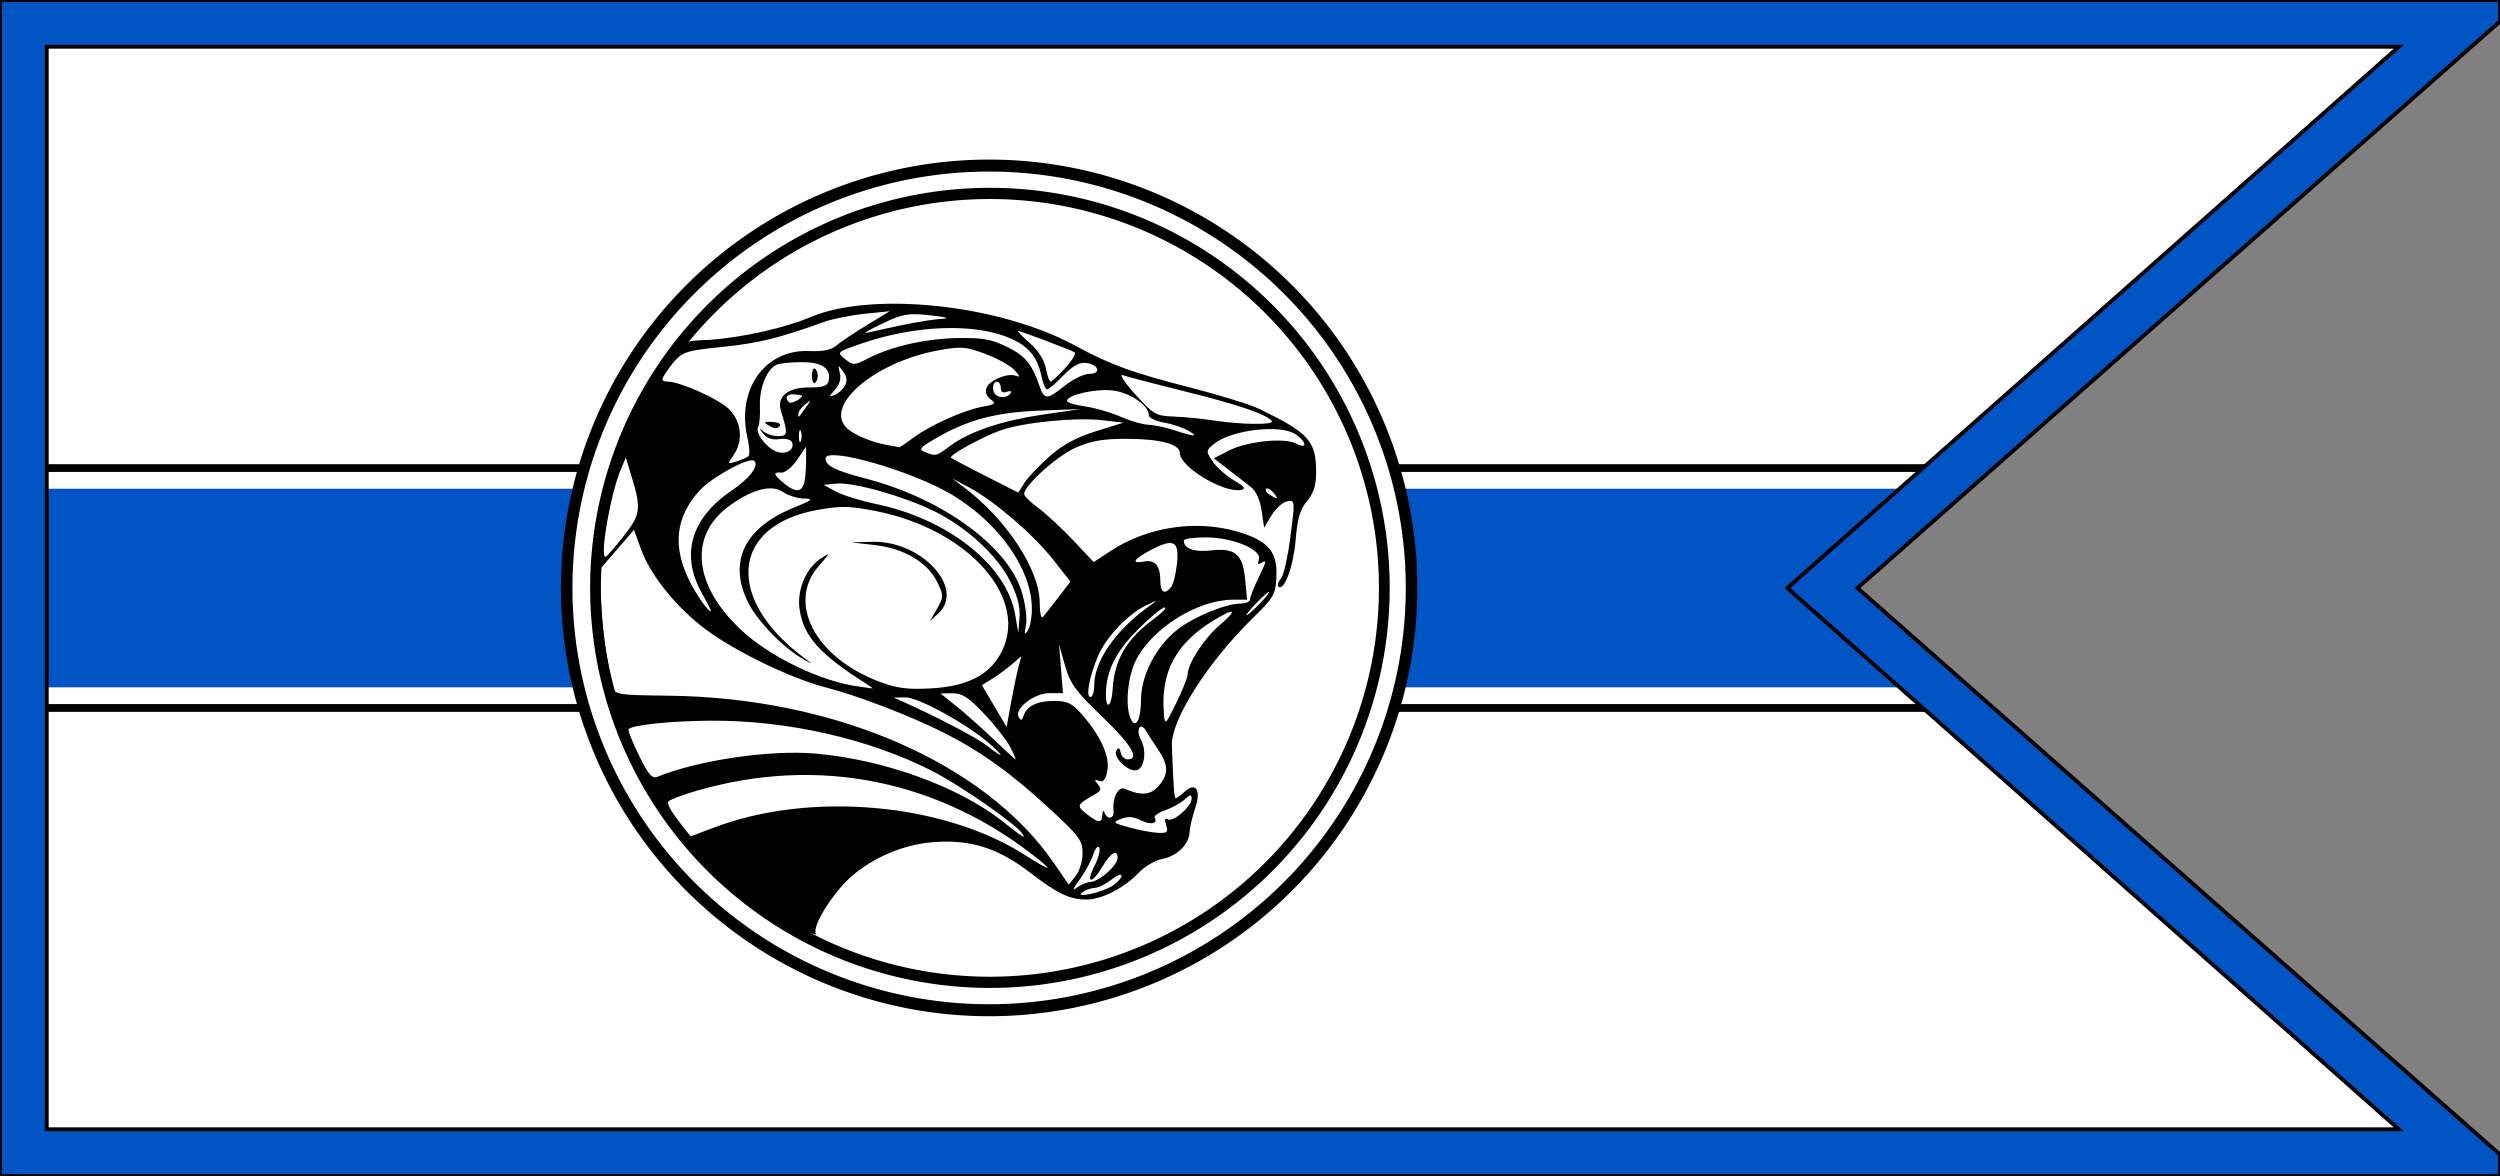 <?xml version="1.0" encoding="UTF-8" standalone="no"?>
<!-- Created with Inkscape (http://www.inkscape.org/) -->
<svg
   xmlns:svg="http://www.w3.org/2000/svg"
   xmlns="http://www.w3.org/2000/svg"
   version="1.0"
   width="642"
   height="302"
   id="svg2">
  <rect width="100%" height="100%" fill="#808080" stroke="none"/>
  <defs
     id="defs5">
    <clipPath
       id="clipPath3219">
      <path
         d="M 48,88.5 A 120,115.5 0 1 1 -192,88.5 A 120,115.5 0 1 1 48,88.5 z"
         transform="matrix(0.844,0,0,0.877,714.978,73.351)"
         id="path3221"
         style="opacity:1;fill:#ffffff;fill-opacity:1;fill-rule:nonzero;stroke:#000000;stroke-width:3.279;stroke-linecap:round;stroke-linejoin:miter;stroke-miterlimit:4;stroke-dasharray:none;stroke-dashoffset:0;stroke-opacity:1" />
    </clipPath>
  </defs>
  <path
     d="M 0,0 L 642,0 L 642,5.5 L 477,151 L 642,296.5 L 642,302 L 0,302 L 0,0 z"
     id="rect2428"
     style="fill:#ffffff;fill-opacity:1;fill-rule:nonzero;stroke:none;stroke-width:5;stroke-linecap:round;stroke-linejoin:miter;stroke-miterlimit:4;stroke-dashoffset:0;stroke-opacity:1" />
  <path
     d="M 9.5,125.5 L 489,125.5 L 461.442,151 L 489,176.5 L 9.5,176.5 L 9.5,125.5 z"
     id="path3225"
     style="fill:#0054c3;fill-opacity:1;fill-rule:nonzero;stroke:none;stroke-width:1;stroke-linecap:round;stroke-linejoin:miter;stroke-miterlimit:4;stroke-dasharray:none;stroke-dashoffset:0;stroke-opacity:1" />
  <path
     d="M 10,182.8 L 497,182.8 L 494.7,180.8 L 10,180.8 L 10,182.8 z"
     id="path3223"
     style="fill:#000000;fill-opacity:1;fill-rule:nonzero;stroke:none;stroke-width:5;stroke-linecap:round;stroke-linejoin:miter;stroke-miterlimit:4;stroke-dashoffset:0;stroke-opacity:1" />
  <path
     d="M 10,119.2 L 497,119.2 L 494.7,121.2 L 10,121.2 L 10,119.2 z"
     id="path2437"
     style="fill:#000000;fill-opacity:1;fill-rule:nonzero;stroke:none;stroke-width:5;stroke-linecap:round;stroke-linejoin:miter;stroke-miterlimit:4;stroke-dashoffset:0;stroke-opacity:1" />
  <path
     d="M 48,88.5 A 120,115.5 0 1 1 -192,88.5 A 120,115.5 0 1 1 48,88.5 z"
     transform="matrix(0.904,0,0,0.939,319.094,67.872)"
     id="path2441"
     style="opacity:1;fill:#ffffff;fill-opacity:1;fill-rule:nonzero;stroke:#000000;stroke-width:3.279;stroke-linecap:round;stroke-linejoin:miter;stroke-miterlimit:4;stroke-dasharray:none;stroke-dashoffset:0;stroke-opacity:1" />
  <path
     d="M 48,88.5 A 120,115.5 0 1 1 -192,88.5 A 120,115.5 0 1 1 48,88.5 z"
     transform="matrix(0.844,0,0,0.877,314.978,73.351)"
     id="path3213"
     style="opacity:1;fill:#ffffff;fill-opacity:1;fill-rule:nonzero;stroke:#000000;stroke-width:3.279;stroke-linecap:round;stroke-linejoin:miter;stroke-miterlimit:4;stroke-dasharray:none;stroke-dashoffset:0;stroke-opacity:1" />
  <path
     d="M 560.507,105.827 C 560.507,105.827 566.616,90.359 577.07,87.7 C 578.591,87.313 582.285,87.283 582.285,87.283 C 591.058,86.583 601.592,84.197 608.206,81.412 C 624.085,74.725 656.714,78.228 675.966,88.687 C 685.17,93.686 690.575,95.657 705.782,99.554 C 713.158,101.444 721.062,103.894 723.346,104.998 C 736.088,111.155 737.961,113.224 737.986,121.173 C 737.997,124.625 737.386,126.585 735.65,128.673 C 733.836,130.854 733.163,133.178 732.7,138.849 C 732.154,145.546 729.711,152.044 728.278,150.611 C 727.969,150.301 728.275,149.374 728.959,148.549 C 729.644,147.725 730.742,142.844 731.401,137.702 C 732.583,128.478 732.571,128.359 730.526,128.75 C 729.386,128.968 727.593,130.576 726.542,132.323 L 724.63,135.5 L 723.977,131.09 C 723.577,128.392 722.523,126.063 721.262,125.09 C 720.128,124.215 717.517,122.192 715.459,120.594 L 711.717,117.689 L 715.527,115.734 C 720.218,113.327 729.849,112.313 732.835,113.911 C 735.713,115.452 735.668,113.581 732.778,111.557 C 728.979,108.895 716.262,110.348 711.812,113.951 C 709.658,115.695 709.647,115.812 711.375,118.448 C 712.35,119.936 714.796,122.127 716.811,123.316 C 719.541,124.926 720.03,125.563 718.73,125.814 C 714.268,126.673 703.001,119.909 703.001,116.372 C 703.001,114.071 698.058,112.723 689.5,112.69 C 683.313,112.666 680.316,113.177 676.273,114.943 C 671.502,117.027 663,124.66 663,126.859 C 663,127.356 664.688,129.016 666.75,130.548 C 668.813,132.081 672.832,135.814 675.683,138.845 L 680.865,144.355 L 685.058,141.581 C 694.579,135.28 707.139,133.367 717.939,136.574 C 725.633,138.859 728.059,141.663 727.785,147.953 C 727.58,152.67 727.19,153.361 721.694,158.746 C 710.101,170.107 700.725,184.853 700.945,191.38 C 701.279,201.266 701.547,205 701.922,205 C 702.153,205 703.177,204.246 704.195,203.324 C 707.131,200.667 708.528,202.911 706.893,207.658 C 706.166,209.771 705.534,212.488 705.49,213.695 C 705.375,216.82 702.27,219.859 698.461,220.573 C 696.666,220.91 693.915,222.535 692.349,224.184 C 688.708,228.017 682.912,231 679.105,231 C 674.677,231 671.679,229.575 664.455,224.039 C 656.278,217.772 649.306,215.566 639.816,216.245 C 630.959,216.879 621.632,221.34 616.155,227.561 C 611.611,232.724 608.42,238.837 609.654,240.016 C 551.655,228.09 533.692,136.385 560.507,105.827 z M 685.698,227.462 C 686.964,226.633 688,225.481 688,224.904 C 688,224.327 686.815,224.787 685.366,225.927 C 683.916,227.067 682.004,228.007 681.116,228.015 C 680.227,228.024 678.825,228.512 678,229.099 C 675.587,230.819 682.972,229.249 685.698,227.462 z M 680.092,226.475 C 682.389,226.306 687,222.201 687,220.326 C 687,217.941 685.239,218.931 683.133,222.5 C 680.398,227.136 678.699,227.014 681.076,222.352 C 682.099,220.346 682.643,218.23 682.285,217.651 C 681.927,217.072 681.209,217.926 680.69,219.549 C 680.17,221.172 678.584,224.075 677.166,226 C 675.648,228.059 675.323,228.906 676.377,228.058 C 677.362,227.265 679.034,226.553 680.092,226.475 z M 678,219.121 C 678,215.805 677.186,214.714 669.25,207.404 C 659.461,198.386 651.61,192.785 642.045,187.996 C 633.471,183.703 620.029,178.565 612,176.512 C 603.28,174.283 588.909,167.341 581.289,161.677 C 573.759,156.081 567.021,147.739 564.606,141.024 L 562.818,136.051 L 558.308,141.275 L 553.798,146.5 L 554.431,155.909 C 554.984,164.15 555.569,168.109 557.468,176.5 C 557.892,178.372 558.804,178.51 571.711,178.654 C 614.329,179.131 652.899,195.879 670.614,221.601 L 674.447,227.166 L 676.224,224.972 C 677.202,223.764 678,221.135 678,219.121 z M 667,220.937 C 641.413,200.274 610.161,193.956 578.791,203.104 C 575.1,204.18 571.853,205.429 571.575,205.88 C 571.296,206.33 572.422,208.539 574.076,210.789 L 577.084,214.879 L 583.559,212.441 C 608.153,203.184 642.195,206.191 663.023,219.459 C 669.168,223.374 670.743,223.959 667,220.937 z M 662.572,214.115 C 661.137,211.793 646.634,201.689 639.5,198.042 C 623.221,189.718 602.116,184.927 582.372,185.073 C 572.372,185.147 562.509,186.158 561.449,187.218 C 561.13,187.537 562.275,190.581 563.992,193.984 C 566.455,198.863 567.472,200.024 568.808,199.48 C 579.268,195.22 597.705,192.506 609.338,193.515 C 626.999,195.047 646.094,201.961 657.5,210.954 C 662.789,215.123 663.449,215.535 662.572,214.115 z M 699.461,211.875 C 699.021,210.49 699.156,209.978 699.849,210.406 C 701.191,211.236 706.001,207.137 706.001,205.165 C 706.001,203.927 705.709,203.954 704.186,205.332 C 703.187,206.236 700.938,207.474 699.187,208.085 C 697.436,208.695 696.235,209.57 696.518,210.028 C 697.474,211.574 695.375,211.907 692.869,210.606 C 691.129,209.704 689.646,209.603 687.94,210.272 C 685.63,211.179 685.74,211.296 690,212.484 C 692.476,213.174 695.768,213.797 697.318,213.869 C 699.757,213.982 700.045,213.715 699.461,211.875 z M 683.079,209.25 C 683.127,208.204 683.361,208.003 683.663,208.75 C 684.421,210.629 686.15,210.252 685.958,208.25 C 685.629,204.821 687.165,201.845 688.882,202.585 C 693.301,204.49 695.712,204.182 697.873,201.435 C 700.193,198.486 700.021,196.278 697.146,192.118 C 696.241,190.807 694.989,188.855 694.364,187.779 C 692.84,185.155 691.555,187.299 693.016,190.029 C 694.562,192.918 693.866,197.413 691.812,197.803 C 689.614,198.219 685.684,194.314 686.691,192.713 C 687.231,191.854 687.555,192.01 687.8,193.25 C 687.991,194.212 688.789,195 689.574,195 C 692.8,195 690.555,191.236 683.03,184.029 C 676.207,177.492 674.837,175.61 673.51,170.947 L 671.96,165.5 L 672.465,171.75 L 672.97,178 L 669.44,178 C 665.504,178 660.333,182.111 661.63,184.209 C 662.17,185.083 662.482,185.014 662.799,183.951 C 663.564,181.378 666.282,180 670.588,180 C 674.148,180 675.268,180.541 677.891,183.528 C 682.675,188.977 685.079,194.357 684.352,197.991 C 683.905,200.228 683.303,200.946 682.223,200.532 C 681.007,200.065 680.949,200.233 681.924,201.407 C 682.891,202.573 682.77,203.066 681.315,203.897 C 676.454,206.673 676.352,206.897 679,208.985 C 682.102,211.43 682.979,211.487 683.079,209.25 z M 659.401,191.808 C 658.493,190.052 655.491,186.227 652.73,183.308 C 648.73,179.078 647.079,178.007 644.605,178.033 L 641.5,178.067 L 645.5,181.266 C 647.7,183.025 651.975,186.826 655,189.712 C 658.025,192.598 660.624,194.969 660.776,194.98 C 660.928,194.991 660.309,193.563 659.401,191.808 z M 654,190.883 C 648.181,185.836 635.779,179.031 632.5,179.086 L 629.5,179.135 L 632,180.251 C 640.711,184.138 650.935,189.503 653.5,191.532 C 657.795,194.93 658.144,194.477 654,190.883 z M 661.496,171.5 L 662.282,168.5 L 659.891,170.565 C 658.576,171.701 656.295,173.378 654.822,174.292 L 652.143,175.952 L 655.322,181.322 L 658.5,186.691 L 659.605,180.596 C 660.213,177.243 661.064,173.15 661.496,171.5 z M 693.01,179.691 C 693.021,173.342 696.998,165.765 702.534,161.542 C 706.775,158.307 714.853,155 718.511,155 C 719.88,155 721.001,154.528 721.001,153.952 C 721.001,153.375 721.901,151.04 723.001,148.764 C 725.332,143.939 725.391,143.64 723.831,144.605 C 723.053,145.085 722.867,144.791 723.275,143.726 C 724.24,141.214 716.612,138 709.685,138 C 706.558,138 704.001,138.36 704.001,138.8 C 704.001,140.888 706.568,141.84 710.887,141.353 C 717.212,140.641 719.126,142.255 719.758,148.832 L 720.255,154 L 716.665,154 C 707.631,154 695.994,161.211 691.761,169.432 C 689.647,173.537 688.893,180.968 690.251,184.313 C 691.542,187.496 693,185.053 693.01,179.691 z M 704.997,173.21 C 705.004,170.431 709.137,164.039 713.146,160.607 C 717.843,156.587 717.328,155.912 712.001,159.106 C 701.947,165.133 697.962,172.551 698.897,183.5 C 699.137,186.3 699.348,186.101 702.074,180.5 C 703.68,177.2 704.996,173.919 704.997,173.21 z M 685.726,177.022 C 686.156,169.428 689.329,164.027 696.401,158.853 C 698.546,157.284 699.747,156 699.071,156 C 698.394,156 695.271,158.587 692.131,161.75 C 686.442,167.48 684,172.469 684,178.366 C 684,182.555 685.477,181.406 685.726,177.022 z M 681,175.967 C 681,169.764 686.497,161.831 695.024,155.727 C 697.474,153.974 697.466,153.971 694.266,155.495 C 689.69,157.674 684.05,163.611 681.996,168.41 C 679.755,173.649 678.759,179 680.025,179 C 680.562,179 681,177.635 681,175.967 z M 622.611,175.691 C 610.455,168.029 606.256,163.322 605.314,156.305 C 604.656,151.395 607.015,145.872 610.836,143.379 C 613.317,141.762 613.276,141.898 610.25,145.356 C 602,154.783 609.325,168.828 625.718,175.014 C 630.35,176.762 633.002,177.112 639.049,176.775 C 648.2,176.265 653.779,173.519 656.883,167.996 C 664.718,154.054 649.013,135.991 624.93,131.247 C 618.216,129.924 615.909,129.875 610.012,130.929 C 587.556,134.942 586.063,154.038 607.009,169.317 C 608.861,170.667 608.612,170.62 606.041,169.133 C 600.937,166.181 594.323,159.298 592.021,154.542 C 587.012,144.195 591.162,135.587 603.633,130.46 C 608.683,128.383 609.079,128.044 606.473,128.024 C 604.808,128.011 602.399,127.267 601.121,126.372 C 598.204,124.328 593.252,125.586 587.331,129.875 C 576.849,137.469 577.995,150.183 590.196,161.654 C 597.654,168.667 610.775,175.008 620.5,176.301 C 622.15,176.521 623.725,176.741 624,176.791 C 624.275,176.841 623.65,176.346 622.611,175.691 z M 640.635,156.314 C 642.349,153.327 642.355,152.968 640.757,149.615 C 638.312,144.489 632.232,140.837 624.717,139.981 L 618.5,139.274 L 624.093,139.137 C 636.718,138.828 647.983,151.181 640.912,157.58 L 638.824,159.47 L 640.635,156.314 z M 664.985,156.428 C 665.023,146.351 656.696,134.411 644.517,127.077 C 634.35,120.955 612,114.537 612,117.74 C 612,119.617 614.503,120.857 622.524,122.955 C 642.179,128.095 659.04,140.45 662.462,152.219 C 663.368,155.337 663.811,159.067 663.463,160.654 C 662.985,162.831 663.089,163.147 663.904,162 C 664.49,161.175 664.977,158.668 664.985,156.428 z M 659.523,149.456 C 656.257,142.781 648.295,135.403 639.901,131.275 C 632.037,127.406 619.107,123.765 614.743,124.19 L 611.5,124.505 L 614.624,126.213 C 616.342,127.152 620.99,128.596 624.952,129.423 C 643.577,133.306 658.549,145.213 660.699,157.852 L 661.49,162.5 L 661.812,158.646 C 662.032,156.012 661.308,153.104 659.523,149.456 z M 671.765,153.429 L 674.885,149.357 L 670.45,143.707 C 665.409,137.283 655.264,128.577 648.84,125.162 L 644.5,122.854 L 647.5,125.104 C 658.467,133.33 667,146.352 667,154.86 C 667,157.357 667.37,158.972 667.822,158.45 C 668.275,157.927 670.049,155.668 671.765,153.429 z M 723.501,155 C 725.081,153.35 726.15,152 725.875,152 C 725.6,152 724.081,153.35 722.501,155 C 720.92,156.65 719.851,158 720.126,158 C 720.401,158 721.92,156.65 723.501,155 z M 580.216,152.269 C 574.715,142.428 577.436,133.079 587.86,126 C 592.544,122.819 594.97,119.637 593.689,118.355 C 592.546,117.213 582.755,122.529 579.629,125.989 C 573.428,132.853 572.629,140.36 577.143,149.342 C 578.996,153.027 581.818,157 582.585,157 C 582.736,157 581.67,154.871 580.216,152.269 z M 700.747,150.75 C 701.293,150.062 701.965,147.388 702.24,144.807 C 702.857,139.035 701.491,138.199 696.01,140.995 C 691.26,143.418 690.185,144.878 693.637,144.219 C 696.615,143.649 697.963,145.208 697.985,149.25 C 698.002,152.183 699.126,152.793 700.747,150.75 z M 559.977,137.91 C 564.471,132.224 564.711,130.713 562.356,122.931 L 560.713,117.5 L 559.331,120.805 C 556.766,126.94 553.978,143 555.477,143 C 555.739,143 557.764,140.709 559.977,137.91 z M 726.981,126.476 C 726.285,125.637 725.455,125.212 725.137,125.53 C 724.819,125.848 725.22,126.527 726.03,127.039 C 728.146,128.378 728.423,128.214 726.981,126.476 z M 669.523,117.189 C 672.898,114.218 676.441,112.299 681.416,110.748 L 688.5,108.539 L 683,107.906 C 676.194,107.122 662.743,108.474 656.924,110.527 C 652.229,112.183 643.609,116.942 644.211,117.544 C 644.413,117.746 648.386,119.844 653.04,122.206 L 661.5,126.5 L 663.108,123.961 C 663.992,122.564 666.878,119.517 669.523,117.189 z M 606.393,124.418 C 606.727,123.548 607,121.007 607,118.77 L 607,114.704 L 604.677,118.102 C 603.4,119.971 601.6,121.437 600.677,121.361 C 598.428,121.175 598.565,121.816 601.25,124.056 C 604.026,126.372 605.601,126.483 606.393,124.418 z M 592.201,117.137 C 592.587,116.785 592.48,114.699 591.963,112.499 C 589.053,100.1 596.394,89.689 607.722,90.149 C 611.31,90.295 613.499,89.867 614.722,88.78 C 615.7,87.91 619.2,85.56 622.5,83.557 L 628.5,79.916 L 622,80.584 C 618.425,80.951 613.7,81.905 611.5,82.703 C 600.178,86.81 594.803,88.133 585.592,89.082 C 576.094,90.059 575.338,90.306 572.75,93.272 C 569.653,96.822 569.332,98 571.463,98 C 574.658,98 584.634,102.479 587.238,105.084 C 590.454,108.3 590.926,113.234 588.367,116.887 C 586.775,119.159 586.795,119.201 589.117,118.497 C 590.428,118.1 591.816,117.488 592.201,117.137 z M 603.402,113.606 C 603.122,112.874 601.779,112.526 600.155,112.764 C 598.291,113.037 596.931,112.57 595.992,111.335 C 594.796,109.762 594.797,109.678 595.999,110.75 C 596.769,111.437 598.488,112 599.817,112 C 602.318,112 602.385,111.392 600.533,105.5 C 599.405,101.909 602.265,99.5 607.656,99.5 C 611.498,99.5 612.543,99.136 612.819,97.702 C 613.417,94.598 611.086,93 605.96,93 C 603.322,93 600.435,93.279 599.545,93.621 C 596.996,94.599 594.966,99.533 595.147,104.311 C 595.238,106.717 595.036,109.133 594.698,109.68 C 593.85,111.053 596.758,114.97 599.357,115.957 C 601.781,116.876 604.133,115.509 603.402,113.606 z M 597.097,109.081 C 596.085,108.44 596.407,108.235 598.251,108.346 C 599.658,108.431 600.6,108.837 600.345,109.25 C 599.743,110.225 598.829,110.177 597.097,109.081 z M 608.5,96.5 C 608.5,95.23 608.838,94.399 609.25,94.654 C 609.663,94.909 610,95.74 610,96.5 C 610,97.26 609.663,98.09 609.25,98.345 C 608.838,98.6 608.5,97.77 608.5,96.5 z M 644.003,114.498 C 649.047,110.777 657.344,107.989 668,106.434 L 677.5,105.049 L 667,105.446 C 655.704,105.873 648.344,107.85 640.122,112.669 C 636.165,114.988 635.835,115.426 637.542,116.094 C 640.385,117.205 640.308,117.224 644.003,114.498 z M 634.359,112.54 C 638.531,109.357 647.468,105.325 652.281,104.451 C 655.592,103.851 655.852,103.612 654.369,102.527 C 653.351,101.783 652.93,100.627 653.312,99.629 C 654.081,97.626 658.754,95.691 660.867,96.502 C 662.013,96.942 661.937,96.587 660.558,95.064 C 659.552,93.952 656.202,92.085 653.114,90.917 C 648.052,89 646.874,88.905 641.121,89.944 C 624.399,92.967 611.079,104.499 617.75,110.18 C 619.733,111.869 624.292,113.708 628,114.317 C 629.375,114.543 630.643,114.789 630.817,114.864 C 630.991,114.939 632.585,113.893 634.359,112.54 z M 605.663,110.75 C 605.385,110.062 605.158,110.625 605.158,112 C 605.158,113.375 605.385,113.937 605.663,113.25 C 605.94,112.562 605.94,111.437 605.663,110.75 z M 705.001,110.526 C 703.626,109.754 700.813,108.83 698.751,108.473 C 696.688,108.116 695,107.267 695,106.586 C 695,104.071 690.131,100.769 685.681,100.267 C 681.269,99.77 674,101.434 674,102.942 C 674,103.374 676.066,104.011 678.591,104.357 C 681.116,104.703 685.223,105.889 687.718,106.993 C 690.213,108.097 693.435,109.034 694.878,109.077 C 696.32,109.119 699.301,109.747 701.501,110.472 C 706.812,112.222 708.057,112.242 705.001,110.526 z M 726.608,108.174 C 725.577,106.506 718.163,103.96 704.391,100.544 C 696.631,98.62 689.431,96.734 688.391,96.354 C 687.295,95.954 688.601,98 691.5,101.224 C 696.209,106.46 696.792,106.796 701.501,106.98 C 704.251,107.087 708.751,107.526 711.501,107.954 C 718.463,109.038 727.221,109.166 726.608,108.174 z M 607.033,104.5 C 608.39,102.65 608.369,102.603 606.75,103.872 C 605.788,104.627 605,105.715 605,106.289 C 605,106.863 605.128,107.146 605.283,106.917 C 605.439,106.687 606.226,105.6 607.033,104.5 z M 606,101.59 C 606,101.5 605.1,101.358 604,101.275 C 602.013,101.125 601.398,102.065 602.658,103.325 C 603.169,103.835 606,102.366 606,101.59 z M 616.989,99.02 C 617.628,97.826 617.478,96.681 616.511,95.388 C 615.172,93.596 615.129,93.616 615.675,95.783 C 616.043,97.24 615.593,98.793 614.432,100.076 C 612.783,101.898 612.774,102.024 614.334,101.425 C 615.281,101.062 616.476,99.98 616.989,99.02 z M 659.493,101.011 C 659.844,100.444 659.442,100.277 658.552,100.618 C 657.547,101.004 657,100.648 657,99.607 C 657,98.723 656.55,98 656,98 C 654.876,98 654.645,100.311 655.667,101.333 C 656.655,102.321 658.795,102.141 659.493,101.011 z M 673.5,99 C 675.577,97.35 678.376,96 679.721,96 C 682.9,96 682.205,93.603 678.912,93.206 C 677.202,93 675.455,93.968 673.043,96.456 C 671.154,98.405 669.282,100 668.884,100 C 668.485,100 667.854,98.537 667.482,96.75 C 666.436,91.735 664.221,88.985 659.57,86.928 C 650.478,82.906 635.094,83.433 621.159,88.245 C 614.859,90.42 614.832,90.445 616.993,92.195 C 619.075,93.881 619.331,93.872 623.053,91.973 C 629.109,88.884 637.789,86.944 646.149,86.811 C 652.377,86.713 654.699,87.137 658.646,89.095 C 663.324,91.416 664.948,93.391 666.992,99.25 C 668.201,102.716 668.857,102.69 673.5,99 z M 673.571,94.492 C 675.339,92.563 676.409,90.753 675.951,90.469 C 674.887,89.811 662.123,85 661.443,85 C 661.161,85 662.508,86.384 664.435,88.076 C 666.625,89.999 668.179,92.437 668.581,94.576 C 668.934,96.459 669.479,98 669.791,98 C 670.103,98 671.804,96.421 673.571,94.492 z M 631.61,83.494 C 635.4,82.691 640.075,81.958 642,81.865 C 644.139,81.761 642.971,81.42 639,80.988 C 633.121,80.349 631.928,80.554 626.5,83.132 C 623.2,84.7 621.45,85.751 622.61,85.468 C 623.771,85.185 627.821,84.297 631.61,83.494 z"
     transform="translate(-400,0)"
     clip-path="url(#clipPath3219)"
     id="path3217"
     style="fill:#000000" />
  <path
     d="M 0,0 L 0,302 L 642,302 L 642,296.5 L 477,151 L 642,5.5 L 642,0 L 0,0 z M 12,12 L 616,12 L 459,151 L 616,290 L 12,290 L 12,12 z"
     id="path3227"
     style="fill:#0054c3;fill-opacity:1;fill-rule:nonzero;stroke:#000000;stroke-width:1;stroke-linecap:round;stroke-linejoin:miter;stroke-miterlimit:4;stroke-dasharray:none;stroke-dashoffset:0;stroke-opacity:1" />
</svg>
